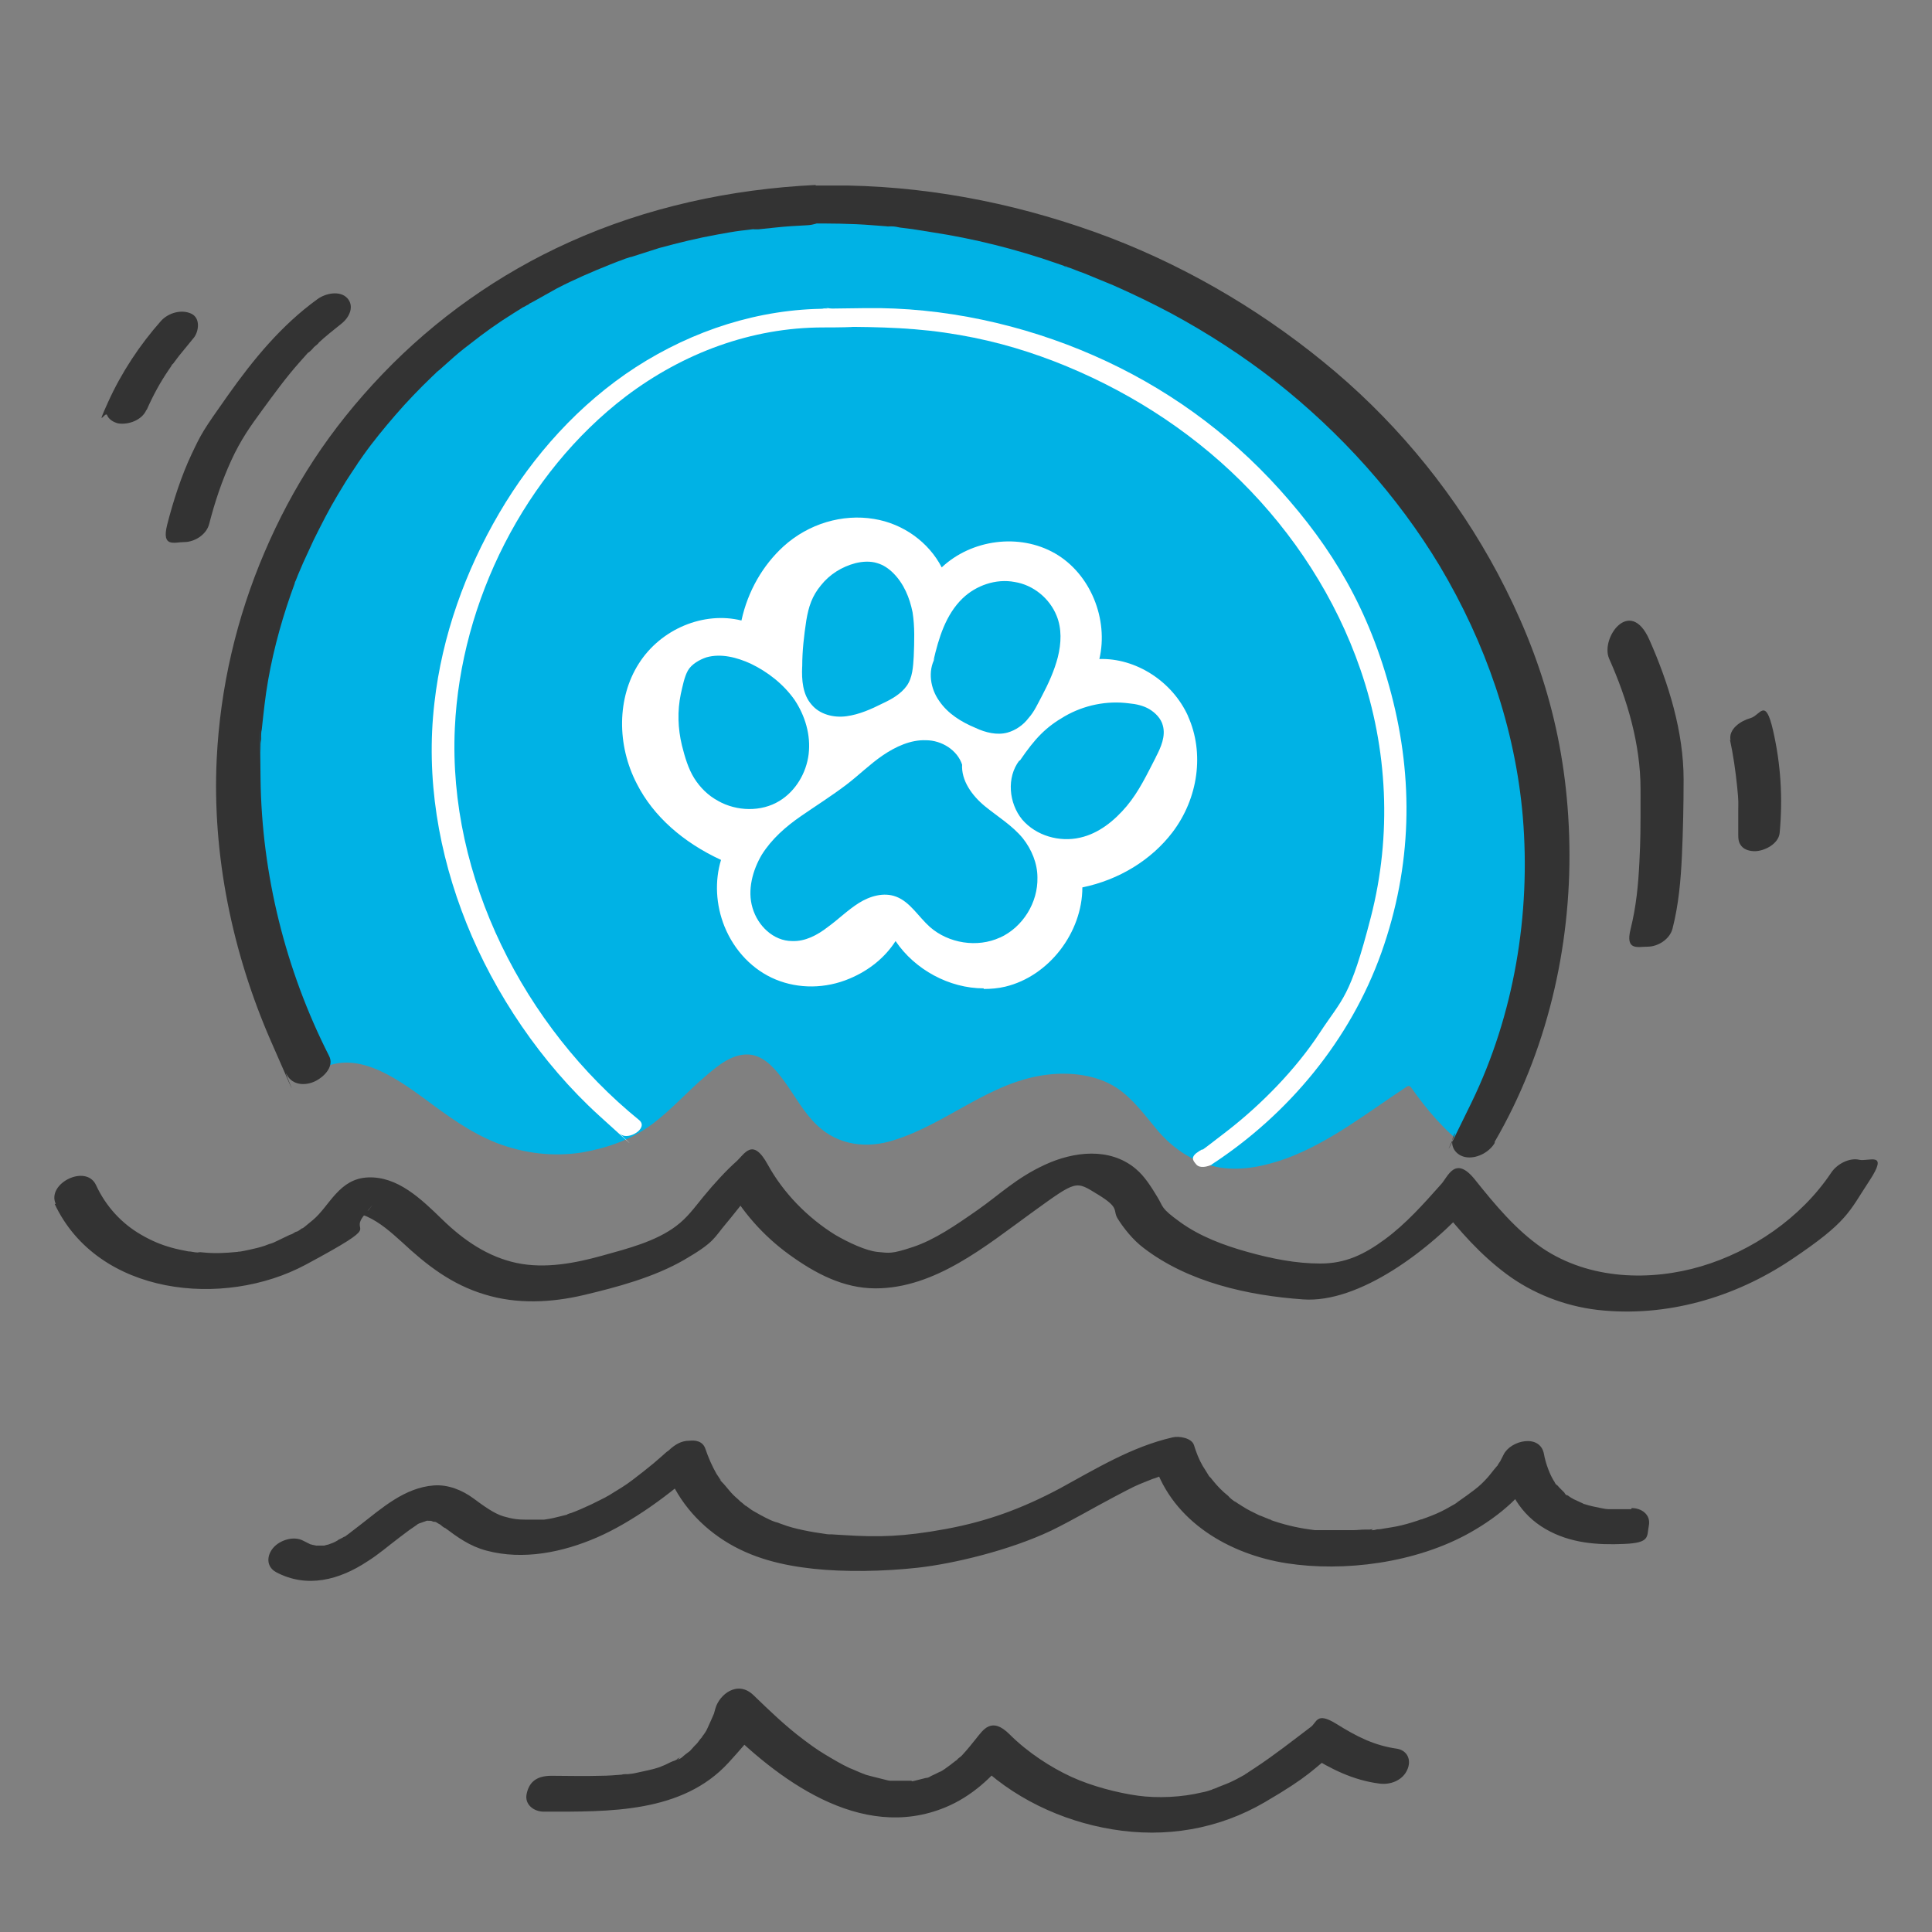<svg viewBox="0 0 350 350" version="1.1" xmlns="http://www.w3.org/2000/svg" id="Working_Files">
  
  <rect x="0" y="0" width="350" height="350" fill="#808080" stroke="none"/>
  
  <defs>
    <style>
      .st0 {
        fill: #00b2e5;
      }

      .st1 {
        fill: #fff;
      }

      .st2 {
        fill: #333;
      }
    </style>
  </defs>
  <path d="M57.44,194.06c6.66-4.23,14.07,1.06,19.46,4.97,4.12,3.07,8.25,6.13,13.11,8.04,4.97,1.9,10.26,2.54,15.55,1.69,4.65-.85,8.88-2.33,12.69-5.18,3.49-2.64,6.35-5.92,9.62-8.67,2.22-1.9,5.08-4.34,8.36-3.81,2.64.53,4.44,2.86,5.92,4.87,1.9,2.64,3.49,5.61,5.82,7.83,3.81,3.7,9.1,4.34,13.96,2.75,9.62-2.96,17.35-10.58,27.71-11.85,4.23-.53,8.99,0,12.59,2.33,3.07,2.01,5.29,5.18,7.62,7.93,2.96,3.38,6.66,5.82,11.21,6.56,4.12.63,8.25-.32,12.06-1.69,7.93-2.96,14.7-8.36,21.79-13.01.32-.21.63,0,.74.21,2.75,3.91,6.13,7.93,10.15,10.89,14.81-23.48,18.19-53.41,10.58-80.06-15.65-54.89-71.71-92.02-129.46-90.75h-8.46c-54.89,0-94.87,53.52-95.29,103.54-.11,18.72,4.87,37.34,13.86,53.94.11,0,.21-.21.32-.21l.11-.32Z" class="st0"></path>
  <path d="M219.47,210.98c13.96-9.1,25.17-22.63,30.78-38.39,5.61-15.76,5.82-31.52,1.8-46.85-4.02-15.34-10.68-26.44-20.2-37.02-9.52-10.58-20.94-18.72-33.74-24.33s-27.18-8.78-41.35-8.57-4.65,0-6.87,0-3.49,3.38-.74,3.38c7.4,0,14.7,0,22,1.06s13.43,2.75,19.78,5.18c12.59,4.87,24.22,12.16,33.84,21.68,9.62,9.52,17.24,21.26,21.68,34.16,4.97,14.38,5.71,30.04,1.9,44.84s-5.08,14.6-9.31,21.05-10.47,12.9-16.92,17.87c-6.45,4.97-3.17,2.43-4.87,3.49s-1.16,1.69-.53,2.43,2.01.42,2.86,0h-.11Z" class="st1"></path>
  <path d="M149.88,55.93c-12.37,0-24.33,3.91-34.69,10.58-10.26,6.66-18.61,15.97-24.75,26.44-6.13,10.47-10.36,22.21-11.74,34.37-1.59,13.64.74,27.29,5.82,39.98s13.54,25.28,24.01,34.8c10.47,9.52,2.54,2.22,3.91,3.38s5.08-1.06,3.38-2.54c-20.84-16.92-34.69-44-33.42-71.07,1.06-22.95,12.69-46.11,30.99-60.07,10.36-7.83,22.74-12.48,35.75-12.48s2.22-.74,2.33-1.8-.63-1.69-1.59-1.69h0v.11Z" class="st1"></path>
  <path d="M270.77,206.86c9.41-16.18,13.86-35.11,13.54-53.73s-4.97-34.16-13.01-49.29c-7.4-13.86-17.45-26.34-29.4-36.49-11.95-10.15-25.81-18.51-40.61-24.22-15.23-5.82-31.41-9.2-47.7-9.52h-5.92c-2.01,0-4.34,1.37-4.76,3.49s1.37,3.38,3.28,3.38c3.91,0,7.93,0,11.85.32s1.8.11,2.64.21.32,0,.11,0h.74c.53,0,1.06.11,1.48.21,1.9.21,3.91.53,5.82.85,7.62,1.16,15.23,3.07,22.53,5.61s.95.32,1.37.53.63.21.21,0c.21,0,.32.11.53.21.95.32,1.9.74,2.86,1.06,1.8.74,3.6,1.48,5.39,2.22,3.6,1.59,7.09,3.28,10.47,5.08,6.66,3.6,13.01,7.72,18.83,12.27,11.85,9.31,22.21,20.84,29.83,33.53,8.25,13.86,13.64,29.3,15.02,45.37,1.48,17.66-1.59,35.96-9.31,51.82s-2.01,3.91-3.07,5.71,0,3.7,1.9,4.12,4.34-.74,5.39-2.54h0v-.21Z" class="st2"></path>
  <path d="M147.76,33.51c-15.34.74-30.57,4.02-44.63,10.36-12.69,5.71-24.22,13.86-33.84,23.9-9.62,10.05-16.29,20.41-21.36,32.26-5.08,11.85-8.04,24.54-8.67,37.44-.85,17.45,2.86,35.22,9.84,51.19,6.98,15.97,1.8,4.02,2.86,6.03s3.49,2.01,5.18,1.16,3.49-2.75,2.43-4.65c-7.83-15.44-12.16-32.79-12.37-50.13s0-3.28,0-4.97,0-1.37.11-2.12,0-.21,0,0v-.53c0-.42,0-.85.11-1.27.32-2.96.63-6.03,1.16-8.99,1.06-6.03,2.75-11.95,4.87-17.66-.21.53,0-.21.11-.32.11-.32.32-.74.42-1.06.32-.74.63-1.48.95-2.22.63-1.37,1.27-2.75,1.9-4.12,1.37-2.75,2.75-5.5,4.34-8.14s1.59-2.64,2.43-3.91.85-1.27,1.27-1.9c-.42.53,0,0,.21-.32s.53-.74.74-1.06c1.8-2.54,3.81-4.97,5.82-7.3s4.34-4.76,6.66-6.98.53-.42.74-.74c.42-.42-.53.42,0,0s.21-.21.42-.32c.63-.53,1.27-1.16,1.9-1.69,1.16-1.06,2.43-2.12,3.7-3.07,2.54-2.01,5.18-3.91,7.93-5.61s1.27-.85,1.9-1.16,1.16-.74.74-.42.11,0,.32-.21l.63-.32c1.48-.85,2.86-1.59,4.34-2.43,3.07-1.59,6.24-2.96,9.41-4.23s1.48-.53,2.22-.85.85-.32,1.16-.42.32-.11.53-.21c.63-.21-.95.32.21,0,1.69-.53,3.28-1.06,4.97-1.59,3.49-.95,6.98-1.8,10.47-2.43s3.6-.63,5.5-.85,1.27-.21,1.06-.11c-.42,0,.21,0,.32,0h.63c1.06-.11,2.01-.21,3.07-.32,1.9-.21,3.81-.32,5.82-.42s4.34-1.37,4.76-3.49-1.37-3.38-3.28-3.38h0v-.42Z" class="st2"></path>
  <path d="M215.24,129.75c-2.86-6.35-9.52-10.58-16.08-10.36,1.69-7.19-1.59-15.44-8.04-19.14-6.45-3.7-15.12-2.54-20.52,2.54-2.33-4.55-6.98-7.93-12.27-8.78-5.71-.95-11.85.85-16.39,4.97-3.7,3.38-6.45,8.04-7.62,13.43-6.77-1.69-14.6,1.48-18.61,7.83-3.91,6.13-4.02,14.7-.32,21.79,2.96,5.82,8.36,10.58,15.23,13.75-1.16,3.81-.95,8.14.63,12.06,1.8,4.44,5.18,7.93,9.31,9.62,4.12,1.69,8.99,1.69,13.43-.21,3.49-1.48,6.35-3.81,8.25-6.77,3.49,5.18,9.73,8.57,15.97,8.57v.11c1.27,0,2.64-.11,3.91-.42,7.93-1.9,13.96-9.84,13.96-17.98,6.66-1.37,12.48-4.97,16.29-9.94,4.76-6.24,5.82-14.49,2.86-21.05ZM169.1,119.71c.95-4.12,2.22-8.36,5.29-11.32,2.43-2.33,6.03-3.6,9.41-2.96,3.38.53,6.35,2.96,7.62,6.13.95,2.33.85,4.97.21,7.51-.63,2.43-1.69,4.76-2.86,6.98-.74,1.37-1.38,2.86-2.43,4.02-.95,1.27-2.33,2.22-3.81,2.64-1.9.53-4.02,0-5.82-.85-2.54-1.06-4.97-2.54-6.56-4.87-1.59-2.22-2.12-5.39-.74-7.83l-.32.53ZM145.33,120.76c0-2.86.32-5.61.74-8.36.42-2.54,1.06-4.44,2.64-6.35,1.59-2.01,3.81-3.38,6.24-4.02,1.27-.32,2.75-.42,4.02,0,1.06.32,2.01.95,2.86,1.8,1.9,1.9,2.96,4.44,3.49,7.09.42,2.64.32,5.29.21,8.04-.11,1.8-.21,3.81-1.27,5.29s-2.75,2.43-4.34,3.17c-2.12,1.06-4.23,2.01-6.56,2.33-2.33.32-4.87-.32-6.35-2.12-1.59-1.8-1.8-4.44-1.69-6.87ZM130.1,145.09c-1.8-.95-3.28-2.43-4.34-4.12-1.06-1.69-1.69-3.81-2.22-5.92-.74-3.07-.85-6.24-.21-9.31.32-1.38.63-3.07,1.27-4.23.63-1.16,2.12-2.01,3.38-2.43,2.64-.74,5.5,0,8.04,1.16,3.07,1.48,5.92,3.7,7.93,6.56,1.9,2.86,2.96,6.35,2.54,9.84-.42,3.38-2.33,6.66-5.29,8.46-3.28,2.01-7.72,1.9-11.1,0ZM181.16,169.84c-4.12,1.9-9.31,1.06-12.69-1.9-2.12-1.9-3.6-4.55-6.13-5.5-2.22-.85-4.76-.11-6.77,1.16-2.01,1.27-3.7,2.96-5.61,4.34-1.9,1.48-4.12,2.64-6.45,2.54-3.38,0-6.24-2.75-7.19-6.03-.95-3.17,0-6.77,1.69-9.62,1.8-2.86,4.34-5.08,7.09-6.98,2.75-1.9,5.61-3.7,8.25-5.71,2.22-1.69,4.23-3.7,6.56-5.29,2.33-1.59,5.08-2.86,7.83-2.75,2.86,0,5.71,1.8,6.56,4.44v-.11c-.21,2.96,1.8,5.71,4.12,7.62,2.33,1.9,4.97,3.49,6.88,5.82,1.59,2.01,2.64,4.55,2.64,7.09.11,4.55-2.64,8.99-6.77,10.89ZM209.4,137.16c-1.59,3.07-3.07,6.24-5.29,8.88-2.22,2.64-5.08,4.97-8.46,5.71-3.7.85-7.93-.32-10.47-3.28-2.43-2.96-2.86-7.62-.53-10.68h.11c2.75-4.02,4.65-6.03,8.14-8.04s7.62-2.86,11.63-2.33c1.27.11,2.64.42,3.7,1.06s2.12,1.69,2.43,2.96c.53,1.9-.32,3.91-1.27,5.71Z" class="st1"></path>
  <g>
    <path d="M291.5,119.3c3.3,7.4,5.7,15.5,5.7,23.7s0,8.7-.2,13-.6,8.3-1.6,12.3,1.3,3.2,3.1,3.2,4-1.3,4.5-3.3c1.1-4.3,1.5-8.8,1.7-13.3s.3-9.1.3-13.7c0-8.6-2.7-17.4-6.2-25.3s-8.9-.3-7.3,3.4h0Z" class="st2"></path>
    <path d="M313.4,134c.6,2.8,1,5.6,1.3,8.5s.2,2.9.2,4.4v3.2c0,.4,0,.5,0,.2v.7c0,.9,0,1.6.6,2.3s1.6.9,2.4.9c1.7,0,4.3-1.3,4.5-3.3.6-6.3.2-12.5-1.2-18.6s-2.3-2.7-4.1-2.2-4,2-3.6,4h0l-.1-.1Z" class="st2"></path>
  </g>
  <g>
    <path d="M37.9,94.9c1-3.9,2.3-7.8,4-11.5s3.4-6.1,5.6-9.1,4.3-5.9,6.7-8.6,1.2-1.4,1.9-2,.6-.7,1-1,1-.9.5-.5c1.4-1.3,2.8-2.4,4.3-3.6s2.3-3.2,1-4.6-3.9-.9-5.4.2c-6.5,4.7-11.6,10.9-16.2,17.4s-4.8,6.9-6.6,10.7-3.3,8.4-4.4,12.7,1.3,3.2,3.1,3.2,4-1.3,4.5-3.3h0Z" class="st2"></path>
    <path d="M26.6,74.2c1.1-2.5,2.4-4.9,3.9-7.1s.4-.6.5-.8.2-.3.3-.4c0,.2-.4.5-.1.2.4-.5.8-1.1,1.2-1.6.9-1.1,1.8-2.2,2.7-3.3s1.3-3.6-.5-4.4-4.1-.1-5.4,1.3c-3.9,4.4-7.2,9.4-9.6,14.7s-.5,1.6-.2,2.4,1.2,1.3,2,1.5c1.9.3,4.3-.6,5.1-2.4h0l.1-.1Z" class="st2"></path>
  </g>
  <g>
    <path d="M9.9,218.1c7.8,16.6,30.6,19,45.5,11,14.9-8,7.6-5.3,10.6-9s.5-.6.8-.9-.2.2-.3.2c.6-.4-.2.2-.3.2-.3.1-.8.1-1.1.3.4-.2.2,0,0,0,.6.3.8.2,1.4.5,2.4,1.1,4.3,2.8,6.3,4.6,4.5,4.2,9,7.7,15,9.5,5.8,1.8,12.1,1.5,18,.1s12.7-3.2,18.2-6.4,5.3-3.9,7.5-6.5,3.8-5,5.9-6.8l-5.8-.5c2.8,5.1,6.7,9.5,11.4,12.9s9.8,6.1,15.6,6.1c10.8,0,20-7.7,28.3-13.7s7.9-5.8,12-3.3,2.6,2.8,3.6,4.4,2.7,3.8,4.7,5.3c8.1,6.2,18.9,8.6,28.9,9.3s22.8-8.7,30.8-17.8l-6.1.8c3.6,4.6,7.4,8.9,12.1,12.4s10.5,5.8,16.5,6.5c12.4,1.4,24.8-2.2,35.1-9.1s10.4-8.6,14.1-14.2-.1-3.5-1.8-3.9-4,.7-5.1,2.4c-5.5,8.2-14.4,14.2-23.5,16.9s-20.2,2.5-28.8-3.3c-4.8-3.3-8.6-7.9-12.2-12.4s-4.9-.5-6.1.8c-3.2,3.6-6.4,7.2-10.2,10s-7.2,4.4-11.7,4.4-8.9-.9-13.2-2.1-8.6-2.8-12.2-5.4-3-2.7-4.1-4.5-2.3-3.8-4-5.2c-4.7-3.9-11.2-3.1-16.4-.7s-8.2,5.4-12.2,8.2-7.8,5.4-11.7,6.7-4.3,1.1-6.4.9-5.3-1.7-7.7-3.1c-5-3.1-9.4-7.6-12.2-12.7s-4.2-1.9-5.8-.5-4,4-5.8,6.2-3,3.9-5,5.4c-3.7,2.8-8.8,4.1-13.5,5.4s-10.2,2.4-15.4,1.3-9.6-4.1-13.5-7.9-8.1-7.8-13.4-7.6-7,5.2-10,7.7-1.4,1.1-2.1,1.6-.4.3-.6.4-.7.5-.3.2-.1,0-.2,0c-.3.2-.6.4-1,.5-.8.4-1.7.8-2.5,1.2s-.8.3-1.2.5c.7-.3-.7.2-.9.3-.9.3-1.8.5-2.7.7s-1,.2-1.5.3-.5,0-.7.1c.4,0,.1,0-.1,0-2,.2-4,.3-6,.1s-.5,0-.7,0c.5,0-.2,0-.4,0-.6,0-1.1-.2-1.7-.2-1-.2-2.1-.4-3.1-.7-1.8-.5-3.5-1.2-5.4-2.3-3.5-2-6.4-5.1-8.2-9s-9-.3-7.3,3.4h-.2Z" class="st2"></path>
    <path d="M295.5,273.4h-3.1c-1,0-.5,0-.8,0-.7,0,.2,0-.2,0s-.9-.1-1.4-.2c-1-.2-2-.4-2.9-.7s-.3-.1,0,0c-.2,0-.4-.2-.7-.3-.4-.2-.9-.4-1.3-.6s-.7-.4-1.1-.7c-.5-.3.2.1-.1,0s-.4-.3-.5-.5l-.9-.9c-.3-.3-.3-.4-.5-.5s-.5-.7-.3-.4c-.9-1.3-1.7-3.5-2-5.2-.7-3.7-6-2.5-7.3.1s-.5.9-.7,1.3-.3.4-.4.7c-.4.7.5-.6-.2.2s-1.3,1.7-2.1,2.5-.4.4-.6.6l-.3.3s.6-.6.3-.3-.9.8-1.3,1.1c-.9.7-1.9,1.4-2.9,2.1s-.4.3-.4.3c0,0,.8-.4.4-.2s-.5.3-.7.4c-.5.3-1.1.6-1.6.9-1.1.6-2.3,1.1-3.4,1.5s-.6.2-.8.3-.2,0-.4.1c-.5.2.8-.3.3-.1s-1.2.4-1.8.6c-1.3.4-2.5.7-3.8.9s-1.2.2-1.8.3-.6,0-.9.1-1.2.2-.7,0-.4,0-.5,0h-.9c-.7,0-1.3.1-2,.1h-5.7c-.6,0-1.1,0-.6,0s-.5,0-.7,0c-2.5-.3-4.9-.8-7.3-1.6s-.5-.2-.8-.3c-.5-.1.6.2.1,0s-.2,0-.3-.1c-.6-.2-1.2-.5-1.8-.7-1-.5-2.1-1-3-1.6s-.5-.3-.8-.5-1.1-.8-.4-.2c-.5-.4-1-.7-1.4-1.2-1-.8-1.9-1.7-2.7-2.7s-.4-.5-.6-.7-.2-.2-.3-.4c-.3-.4.4.7,0,0s-.7-1.1-1-1.6c-.7-1.2-1.2-2.5-1.6-3.8s-2.7-1.7-3.9-1.4c-7.4,1.7-13.9,5.7-20.5,9.3-6.8,3.6-13,5.9-20.6,7.3s-12.2,1.5-18.4,1.1-1.3,0-1.9-.1c.6,0-.1,0-.3,0-.4,0-.7,0-1.1-.1-1.4-.2-2.7-.4-4.1-.7s-2.6-.6-3.9-1.1-.3,0-.4-.1c0,0,.5.2.1,0s-.6-.2-.9-.3c-.6-.2-1.2-.5-1.8-.8s-1.3-.7-2-1.1-.6-.4-.9-.6-.8-.6-.6-.4-.5-.4-.6-.5c-.3-.2-.5-.4-.8-.7-.6-.5-1.1-1-1.6-1.6s-.9-1.1-1.4-1.6-.3-.4-.1-.2-.2-.3-.2-.3c-.2-.3-.4-.6-.6-.9-.8-1.4-1.5-3-2-4.5s-1.9-1.6-2.9-1.5c-1.5,0-2.6.7-3.7,1.7.6-.5-.3.3-.4.3-.3.3-.6.5-.9.8-.5.4-1,.9-1.5,1.3-1.2,1-2.5,2-3.8,3s-2.5,1.7-3.8,2.5.4-.2-.3.2-.6.3-.9.5c-.8.4-1.6.8-2.4,1.2-1.3.6-2.6,1.2-4,1.7.8-.3-.5.1-.5.2-.4.1-.8.2-1.2.3-.8.2-1.6.4-2.3.5,0,0-1.3.2-.6.1h-3.2c-1.5,0-2.5-.1-4.2-.6s-3.6-1.9-5.5-3.3-4.5-2.5-7.1-2.3c-5.3.4-9.4,4.1-13.4,7.2s-2.1,1.6-3.2,2.3-.3.2-.5.3c1-.6-.2,0-.4.2-.5.3-1,.5-1.6.7-.9.4.9-.2,0,0s-.6.2-.9.2-.9,0,0,0h-1.1c-.9,0,.7.2-.2,0s-.6-.1-.9-.2c-.9-.2.5.3-.3-.1s-.8-.4-1.2-.6c-1.7-.9-4.2-.1-5.4,1.3s-1.3,3.4.5,4.4c5.6,3,11.5,1.4,16.5-1.9,2.1-1.3,3.9-2.9,5.9-4.4s1.7-1.3,2.6-1.9.5-.4.7-.5c-1,.3-.3.2,0,0s1.3-.4,1.4-.6l-.5.2c.2,0,.5-.1.7-.2.9-.3-.6,0,.3,0s1.1.1.2,0c.3,0,.5.1.8.2-.8-.2,0,0,.2,0s.4.2.6.3.4.2.6.4,1,.7.5.3c2.4,1.8,4.6,3.4,7.6,4.2,6.7,1.8,13.9.3,20.1-2.4s13.3-7.8,18.9-13l-6.6.2c1.9,5.6,5.7,10.2,10.7,13.4s10.6,4.5,16.2,5.1,12.6.5,18.9-.2,16.5-3.1,24.1-6.7c3.9-1.9,7.6-4.1,11.4-6.1s3.8-2,5.8-2.8,1-.4,1.6-.6,1.3-.5.7-.3c1-.3,2-.6,3.1-.9l-3.9-1.4c3.4,10.5,13.7,16.4,24,18s23.4,0,33.3-5.6c5.3-3,10.2-7.1,13-12.7h-7.3c.9,5.2,3.4,9.5,7.9,12.1s9.4,2.9,14.2,2.7,4.1-1.3,4.5-3.3-1.3-3.2-3.1-3.2h0l-.1.2Z" class="st2"></path>
    <path d="M98.8,328.2c11.5,0,24.8.3,33.2-8.9s4.2-6.3,5.3-9.9l-6.9,2.4c10.3,10.5,25.5,22,40.9,15.6,4.6-1.9,8.5-5.4,11.4-9.3l-6.1.8c6.6,6.7,15.7,11,24.9,12.5,9.6,1.6,19.2,0,27.6-4.9s8.6-5.9,12.8-9.1l-4.7.6c3.9,2.5,8,4.5,12.6,5.1,2,.3,4.2-.5,5.1-2.4s0-3.6-1.8-3.9c-4.2-.6-7.3-2.2-11-4.5s-3.5-.2-4.7.6c-3.3,2.5-6.6,5.1-10.1,7.4s-.8.5-1.2.8-.7.4,0,0c-.2.1-.4.2-.6.4-.9.5-1.8,1-2.7,1.4s-1.8.7-2.7,1.1.6-.2,0,0-.4.1-.5.2c-.6.2-1.2.4-1.8.5-3.7.9-8.1,1.1-11.7.6s-8.3-1.7-12-3.4-7.9-4.4-11.2-7.7-4.8-.8-6.1.8-1.2,1.5-1.9,2.3-.7.8-1.1,1.1-.5.5-.2.2-.4.4-.5.4c-.6.5-1.3,1-2,1.5s-1.4.8-.5.3c-.4.2-.8.4-1.2.6s-.7.3-1,.5-1.1.3-.3.1c-.8.2-1.6.4-2.4.6s-.4,0-.6,0c0,0,.7,0,.2,0h-3.5c.7,0-.2,0-.4,0-.4,0-.7-.1-1.1-.2-.8-.2-1.6-.4-2.4-.6s-.7-.2-1.1-.3c-.5-.2.4.2,0,0s-.3-.1-.5-.2c-.8-.3-1.6-.7-2.4-1-1.5-.7-3-1.6-4.5-2.5s-2.7-1.8-3.9-2.7c-3.2-2.4-6.1-5.2-9-8s-6.2-.1-6.9,2.4-.2.7-.3,1l-.2.5c-.2.5-.6,1.3-.9,2s-.6,1.1-1,1.6,0,0,.1-.1c-.1.2-.2.3-.4.5-.2.3-.4.5-.6.8-.4.4-.8.8-1.2,1.3s.2-.2.2-.2c-.1,0-.2.2-.3.3-.3.2-.5.4-.8.6s-1,1-1.4.9.7-.4.3-.2-.2.1-.4.2c-.3.2-.6.3-.9.4-.5.2-1,.5-1.5.7s-1,.4-.4.2-.4.1-.6.2c-1.2.4-2.4.6-3.7.9s-1.2.2-1.8.3c.7,0,.2,0-.2,0s-.7,0-1,.1c-1.3.1-2.5.2-3.8.2-3,.1-5.9,0-8.9,0s-4.1,1.4-4.5,3.3,1.3,3.2,3.1,3.2h.3Z" class="st2"></path>
  </g>
</svg>